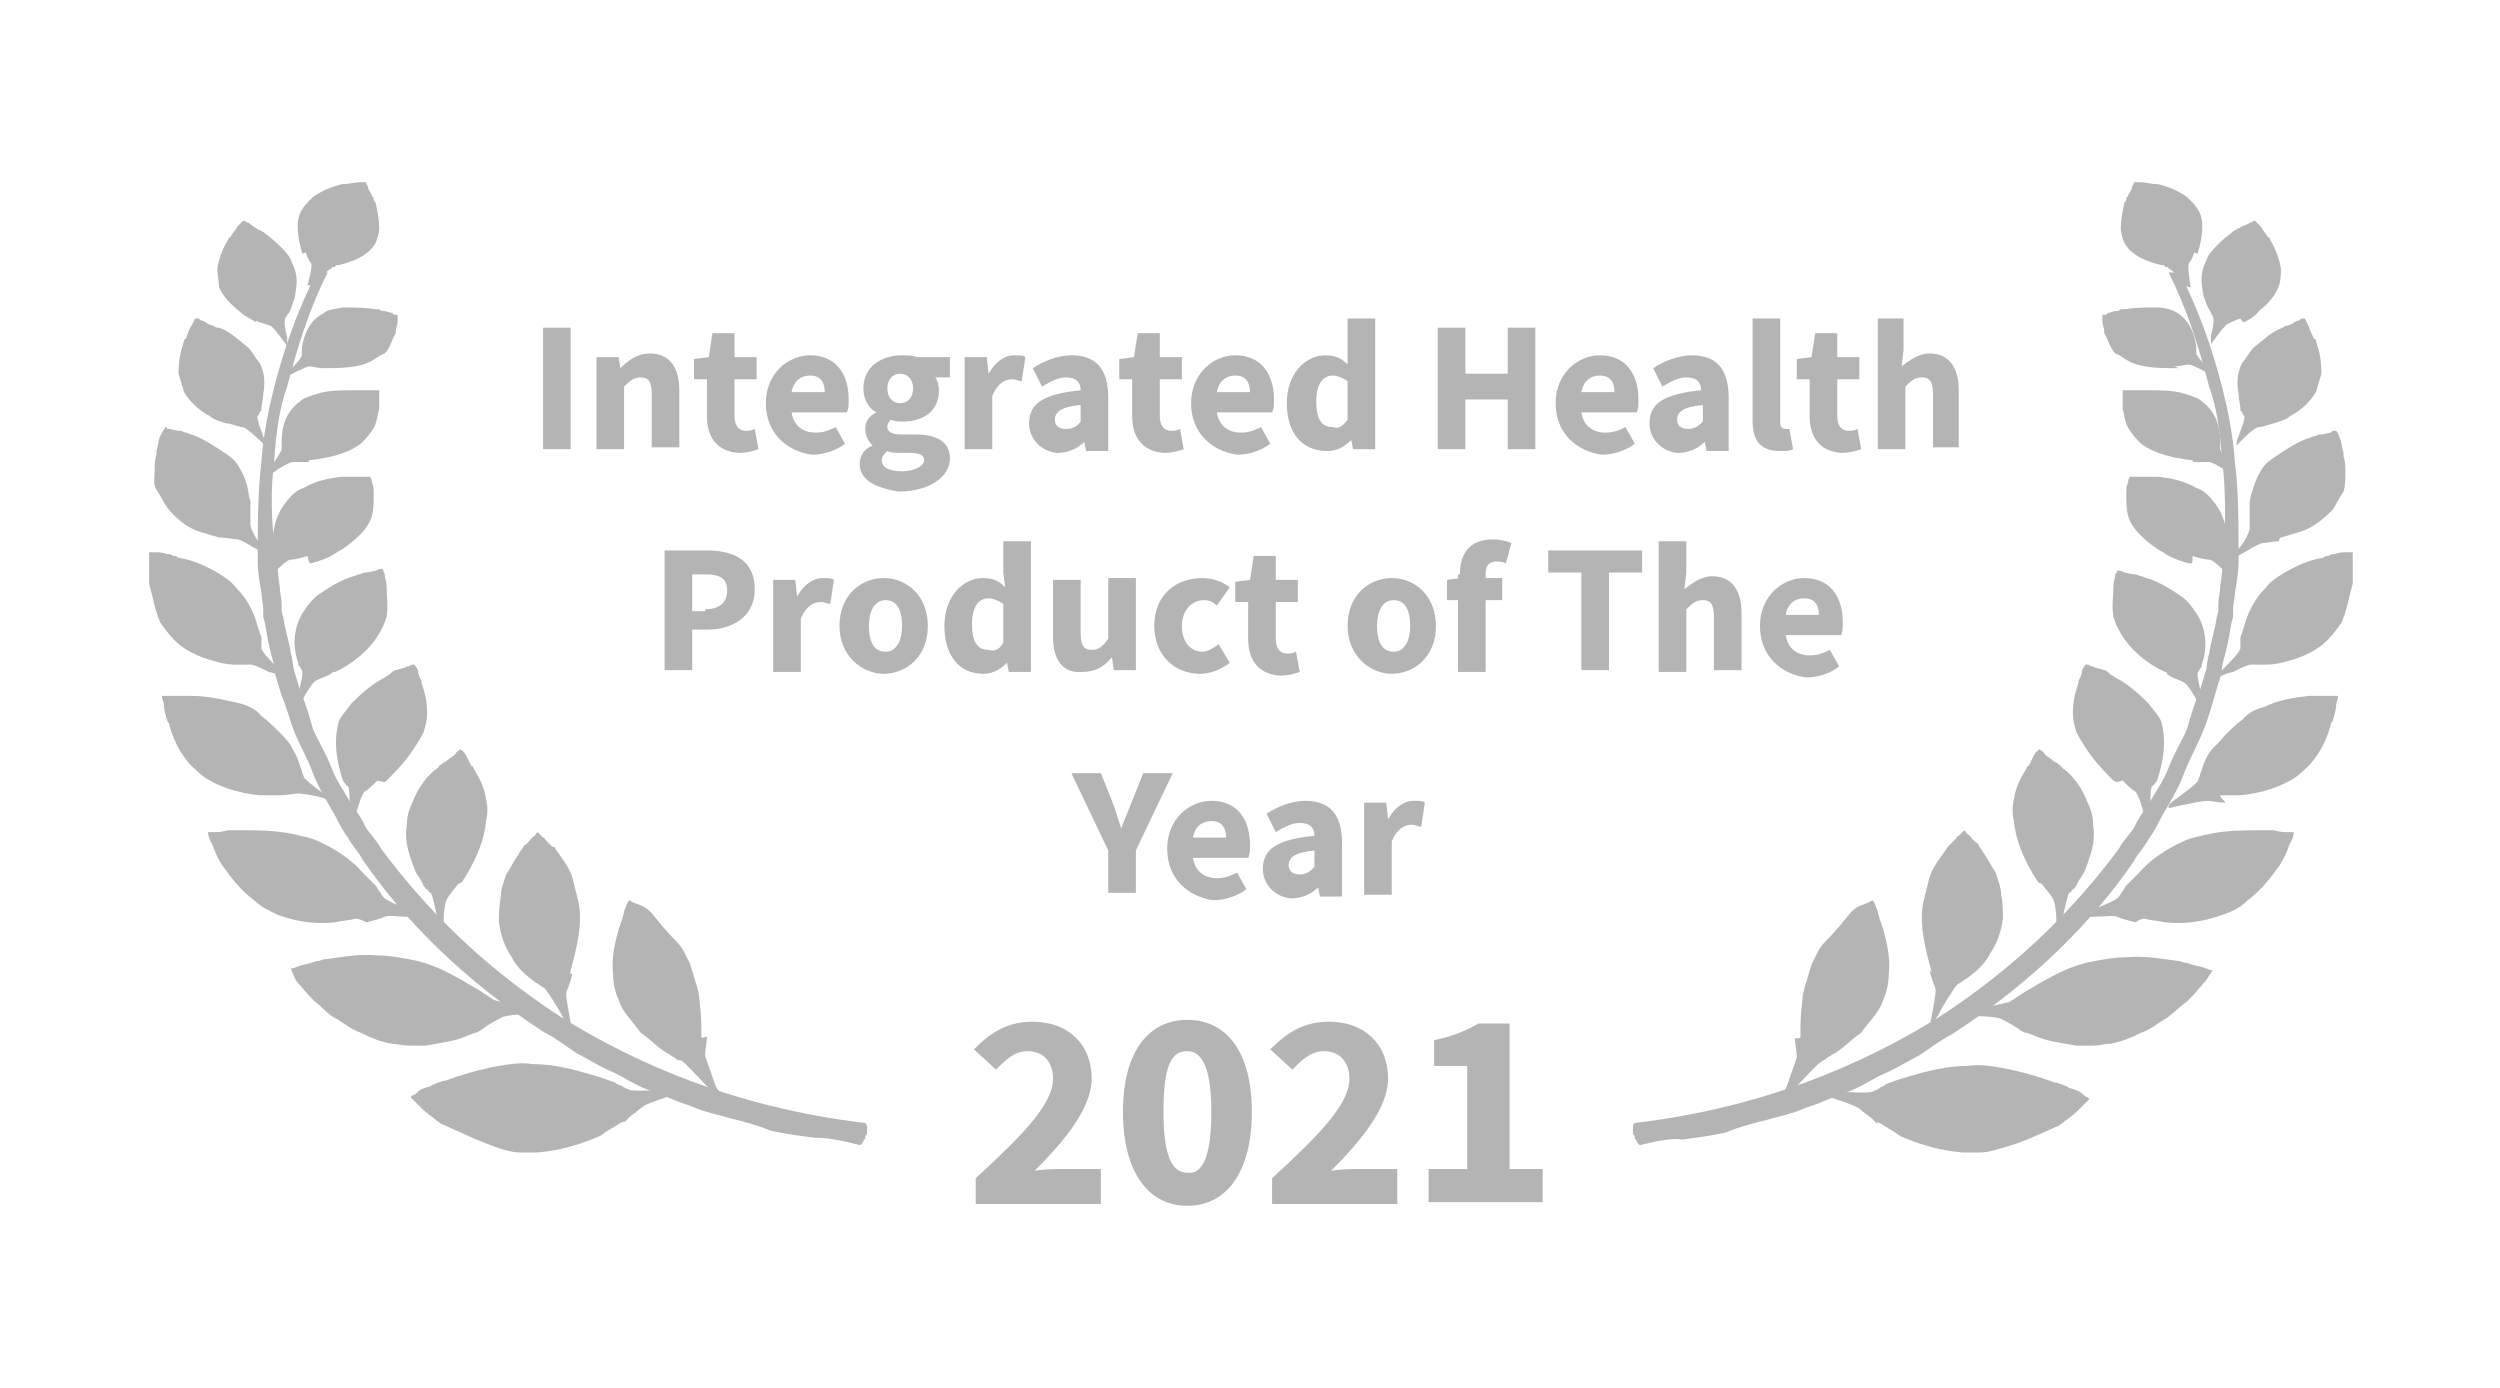 <?xml version="1.0" encoding="utf-8"?>
<!-- Generator: Adobe Illustrator 26.0.3, SVG Export Plug-In . SVG Version: 6.00 Build 0)  -->
<svg version="1.1" id="Layer_1" xmlns="http://www.w3.org/2000/svg" xmlns:xlink="http://www.w3.org/1999/xlink" x="0px" y="0px"
	 width="135.8px" height="75.4px" viewBox="0 0 135.8 75.4" style="enable-background:new 0 0 135.8 75.4;" xml:space="preserve">
<style type="text/css">
	.st0{fill:#B4B4B4;}
</style>
<g>
	<g>
		<g>
			<g id="_x38__00000053542064630727504510000000221179566122433950_">
				<g>
					<path class="st0" d="M46.7,62.2c0.1,0,0.2-0.2,0.2-0.2c0-0.1,0.1-0.1,0.1-0.2s0-0.1,0.1-0.2c0-0.1,0-0.1,0-0.2
						c0-0.1,0-0.1,0-0.2c0,0,0-0.1-0.1-0.2c-6.8-0.8-12.3-3.1-16.6-5.8c-4.3-2.8-7.4-6-9.7-9.1c-0.2-0.4-0.6-0.8-0.8-1.1
						c-0.2-0.4-0.4-0.8-0.7-1.1c-0.4-0.8-0.9-1.4-1.2-2.2s-0.7-1.4-1-2.1c-0.2-0.7-0.4-1.4-0.7-2.1c-0.1-0.3-0.2-0.7-0.3-1
						c-0.1-0.3-0.1-0.7-0.2-1c-0.1-0.7-0.3-1.2-0.4-1.9c0-0.1-0.1-0.3-0.1-0.4s0-0.3,0-0.4c0-0.3-0.1-0.6-0.1-0.9
						c-0.1-0.6-0.1-1.1-0.2-1.6c-0.3-2-0.3-3.8-0.1-5.3c0.1-1.6,0.3-2.9,0.7-4c0.6-2.3,1.2-4.2,2.2-6.2h-0.1c0,0,0,0-0.1,0
						c0,0,0,0-0.1,0c0,0,0,0-0.1,0h-0.1c0,0,0,0-0.1,0c-1,2-1.7,3.9-2.3,6.2c-0.3,1.2-0.6,2.6-0.7,4.1c-0.2,1.6-0.2,3.3-0.2,5.4
						c0,0.6,0.1,1.1,0.2,1.7c0,0.3,0.1,0.6,0.1,0.9c0,0.1,0,0.3,0,0.4s0.1,0.3,0.1,0.4c0.1,0.6,0.2,1.2,0.4,1.9
						c0.1,0.3,0.1,0.7,0.2,1c0.1,0.3,0.2,0.7,0.3,1c0.2,0.4,0.4,1.2,0.7,2c0.3,0.7,0.7,1.4,1,2.2c0.3,0.8,0.8,1.6,1.2,2.3
						c0.2,0.4,0.4,0.8,0.7,1.2c0.2,0.4,0.6,0.8,0.8,1.2c2.2,3.2,5.4,6.5,9.9,9.4c0.6,0.3,1.1,0.7,1.7,1.1c0.6,0.3,1.2,0.7,1.9,1
						c0.7,0.3,1.2,0.7,2,1c0.7,0.2,1.4,0.6,2.1,0.8c0.3,0.1,0.7,0.3,1.1,0.4c0.3,0.1,0.8,0.2,1.1,0.3c0.8,0.2,1.6,0.4,2.3,0.7
						c0.8,0.2,1.7,0.3,2.4,0.4C45.1,61.8,45.9,62,46.7,62.2z"/>
					<path class="st0" d="M16.4,13.7c-0.2-0.7-0.4-1.7,0-2.3c0.1-0.2,0.3-0.4,0.6-0.7c0.4-0.3,1.1-0.6,1.6-0.7h0.1
						c0.2,0,0.6-0.1,0.8-0.1c0.3,0,0.4,0,0.4,0s0,0,0,0.1c0,0,0.1,0.1,0.1,0.2s0.1,0.2,0.2,0.4c0,0.1,0.1,0.1,0.1,0.2s0,0.1,0.1,0.2
						c0.1,0.4,0.2,1,0.2,1.4c0,0.2-0.1,0.6-0.2,0.8c-0.4,0.7-1.2,1-2,1.2c-0.1,0-0.2,0-0.2,0.1c-0.1,0-0.2,0-0.2,0.1
						c-0.2,0-0.6,0.6-0.8,0.8c-0.2,0-0.3,0.1-0.4,0.1s-0.1,0-0.1,0s0.3-1,0.2-1.2c-0.1-0.1-0.2-0.3-0.3-0.6
						C16.5,13.8,16.4,13.8,16.4,13.7z"/>
					<path class="st0" d="M13.9,17.5c-0.3-0.2-0.6-0.3-0.9-0.6c-0.4-0.3-0.9-0.8-1.1-1.3c0-0.3-0.1-0.7-0.1-1
						c0.1-0.6,0.3-1.1,0.6-1.6c0,0,0-0.1,0.1-0.1c0.1-0.2,0.3-0.4,0.4-0.6c0.2-0.2,0.3-0.3,0.3-0.3s0,0,0.1,0c0,0,0.1,0.1,0.2,0.1
						c0.1,0.1,0.3,0.2,0.4,0.3c0.1,0,0.1,0.1,0.2,0.1c0.1,0,0.1,0.1,0.2,0.1c0.4,0.3,1,0.8,1.3,1.2c0.2,0.2,0.3,0.6,0.4,0.8
						c0.2,0.6,0.1,1,0,1.6c-0.1,0.3-0.2,0.6-0.3,0.8l-0.1,0.1c0,0.1-0.1,0.1-0.1,0.2c-0.1,0.1,0,0.7,0.1,1c0,0.2,0,0.3,0,0.4v0.1
						c0,0-0.7-1-0.9-1.1c-0.3-0.1-0.6-0.2-0.9-0.3H13.9z"/>
					<path class="st0" d="M12.3,23c-0.3-0.1-0.7-0.2-0.9-0.4c-0.6-0.3-1.1-0.8-1.4-1.3c-0.1-0.3-0.2-0.7-0.3-1
						c0-0.7,0.1-1.2,0.3-1.8c0,0,0-0.1,0.1-0.1c0.1-0.3,0.2-0.6,0.3-0.7c0.1-0.2,0.2-0.4,0.2-0.4s0,0,0.1,0c0.1,0,0.1,0,0.2,0.1
						c0.1,0,0.3,0.1,0.4,0.2c0.1,0,0.2,0.1,0.3,0.1c0.1,0.1,0.2,0.1,0.3,0.1c0.6,0.2,1.1,0.7,1.6,1.1c0.2,0.2,0.4,0.6,0.6,0.8
						c0.3,0.6,0.3,1.1,0.2,1.7c0,0.3-0.1,0.6-0.1,0.8c0,0.1,0,0.1-0.1,0.2c0,0.1-0.1,0.2-0.1,0.2c-0.1,0.1,0.2,0.8,0.3,1.1
						c0.1,0.2,0.1,0.3,0.1,0.4v0.1c0,0-0.9-0.9-1.2-1c-0.2,0-0.4-0.1-0.8-0.2C12.4,23,12.4,23,12.3,23z"/>
					<path class="st0" d="M11.9,29.2c-0.3-0.1-0.7-0.2-1-0.3c-0.7-0.2-1.3-0.7-1.8-1.3c-0.2-0.3-0.4-0.7-0.6-1s-0.1-0.7-0.1-1
						c0-0.3,0-0.7,0.1-0.9c0-0.1,0-0.1,0-0.2c0.1-0.3,0.1-0.6,0.2-0.8C8.9,23.3,9,23.2,9,23.2s0,0,0.1,0c-0.1,0.1,0,0.1,0.1,0.1
						c0.1,0,0.3,0.1,0.6,0.1c0.1,0,0.2,0.1,0.3,0.1c0.1,0,0.2,0.1,0.3,0.1c0.6,0.2,1.2,0.6,1.8,1c0.3,0.2,0.6,0.4,0.8,0.8
						c0.2,0.3,0.3,0.6,0.4,0.9s0.1,0.7,0.2,0.9c0,0.3,0,0.6,0,0.9c0,0.1,0,0.2,0,0.2c0,0.1,0,0.2,0,0.2c0,0.2,0.3,0.8,0.6,1.1
						c0.2,0.2,0.2,0.4,0.2,0.4c0,0.1,0,0.1,0,0.1s-0.3-0.2-0.7-0.4c-0.3-0.2-0.7-0.4-0.8-0.4c-0.2,0-0.6-0.1-0.9-0.1
						C12,29.2,11.9,29.2,11.9,29.2z"/>
					<path class="st0" d="M12.7,36.1c-0.3,0-0.8-0.1-1.1-0.2c-0.8-0.2-1.6-0.6-2.1-1.1c-0.3-0.3-0.6-0.7-0.8-1
						c-0.3-0.7-0.4-1.4-0.6-2.1c0-0.1,0-0.1,0-0.2c0-0.3,0-0.7,0-0.9c0-0.3,0-0.6,0-0.6s0,0,0.1,0c0.1,0,0.2,0,0.3,0
						c0.1,0,0.3,0,0.6,0.1c0.1,0,0.2,0,0.3,0.1c0.1,0,0.2,0,0.3,0.1c0.7,0.1,1.4,0.4,2.1,0.8c0.3,0.2,0.7,0.4,1,0.8
						c0.6,0.6,0.9,1.2,1.1,1.8c0.1,0.3,0.2,0.7,0.3,0.9c0,0.1,0,0.2,0,0.3c0,0.1,0,0.2,0,0.3c0,0.2,0.6,0.8,0.9,1.1
						c0.2,0.2,0.3,0.3,0.3,0.4s0,0.1,0,0.1s-0.3-0.2-0.8-0.3c-0.4-0.2-0.8-0.4-1-0.4c-0.2,0-0.6,0-0.9,0
						C12.8,36.1,12.8,36.1,12.7,36.1z"/>
					<path class="st0" d="M15.2,43.2c-0.3,0-0.8,0-1.1,0c-0.9-0.1-1.8-0.3-2.7-0.8c-0.4-0.2-0.8-0.6-1.1-0.9
						c-0.6-0.7-0.9-1.4-1.1-2.1c0-0.1,0-0.1-0.1-0.2c-0.1-0.3-0.2-0.7-0.2-0.9S8.8,38,8.8,37.9s0-0.1,0-0.1s0,0,0.1,0
						c0.1,0,0.2,0,0.3,0c0.1,0,0.3,0,0.6,0c0.1,0,0.2,0,0.3,0c0.1,0,0.2,0,0.3,0c0.9,0,1.7,0.2,2.6,0.4c0.4,0.1,0.9,0.3,1.2,0.7
						c0.3,0.2,0.7,0.6,1,0.9c0.2,0.2,0.6,0.6,0.7,0.9c0.2,0.3,0.3,0.6,0.4,0.9c0,0.1,0.1,0.2,0.1,0.3c0,0.1,0.1,0.2,0.1,0.3
						c0.1,0.2,0.8,0.7,1.2,1c0.3,0.2,0.4,0.3,0.4,0.4c0,0.1,0,0.1,0,0.1s-0.2-0.3-0.7-0.4c-0.4-0.1-1-0.2-1.2-0.2s-0.6,0.1-1,0.1
						L15.2,43.2z"/>
					<path class="st0" d="M19.3,49.9C19,50,18.6,50,18.2,50.1c-1,0.1-2,0-3.1-0.4c-0.4-0.2-0.9-0.4-1.3-0.8c-0.8-0.6-1.3-1.3-1.8-2
						c0-0.1-0.1-0.1-0.1-0.2c-0.2-0.3-0.3-0.7-0.4-0.9c-0.2-0.3-0.2-0.6-0.2-0.6s0,0,0.1,0s0.2,0,0.3,0c0.2,0,0.3,0,0.7-0.1
						c0.1,0,0.2,0,0.4,0c0.1,0,0.2,0,0.4,0c0.8,0,1.7,0,2.7,0.2c0.4,0.1,1,0.2,1.4,0.4c0.9,0.4,1.8,1,2.4,1.7
						c0.2,0.2,0.4,0.4,0.7,0.7c0.1,0.1,0.1,0.2,0.2,0.3c0.1,0.1,0.1,0.2,0.2,0.3c0.1,0.2,1.1,0.6,1.7,0.8c0.4,0.2,0.6,0.2,0.6,0.3
						c0,0.1,0.1,0.1,0.1,0.1s-0.4-0.1-1-0.1c-0.6,0-1.1-0.1-1.3,0c-0.2,0.1-0.6,0.2-1,0.3C19.5,49.9,19.4,49.9,19.3,49.9z"/>
					<path class="st0" d="M25.8,56.1c-0.3,0.1-0.7,0.3-1.1,0.4c-0.4,0.1-1,0.2-1.6,0.3c-0.3,0-0.6,0-0.9,0s-0.6-0.1-0.9-0.1
						c-0.6-0.1-1.1-0.3-1.7-0.6c-0.6-0.2-1-0.6-1.4-0.8s-0.8-0.7-1.1-0.9c-0.1-0.1-0.1-0.1-0.2-0.2c-0.3-0.3-0.6-0.7-0.8-0.9
						c-0.2-0.4-0.3-0.7-0.3-0.7s0,0,0.1,0c0.1,0,0.2-0.1,0.3-0.1c0.2-0.1,0.4-0.1,0.7-0.2c0.1,0,0.2-0.1,0.4-0.1
						c0.1,0,0.2-0.1,0.4-0.1c0.8-0.1,1.8-0.3,2.8-0.2c0.6,0,1.1,0.1,1.7,0.2c1.2,0.2,2.1,0.7,3,1.2c0.3,0.2,0.7,0.4,1,0.6
						c0.1,0.1,0.2,0.1,0.3,0.2c0.1,0.1,0.2,0.1,0.3,0.2c0.2,0.1,1.3,0.3,1.9,0.4c0.4,0.1,0.7,0.1,0.8,0.2c0.1,0,0.1,0.1,0.1,0.1
						s-0.1,0-0.3,0c-0.2,0-0.4,0-0.8,0.1c-0.6,0-1.2,0.1-1.3,0.2c-0.2,0.1-0.6,0.3-1,0.6C25.9,56.1,25.9,56.1,25.8,56.1z"/>
					<path class="st0" d="M33.7,61c-0.3,0.2-0.7,0.4-1.1,0.7c-0.9,0.4-2.1,0.8-3.4,0.9c-0.3,0-0.7,0-1,0s-0.7-0.1-1-0.2
						C26,62,25,61.5,24.1,61.1c-0.1,0-0.2-0.1-0.2-0.1c-0.4-0.3-0.8-0.6-1-0.8c-0.3-0.3-0.6-0.6-0.6-0.6s0,0,0.1-0.1
						c0.1,0,0.2-0.1,0.3-0.2s0.3-0.2,0.7-0.3c0.1-0.1,0.2-0.1,0.4-0.2c0.1,0,0.2-0.1,0.4-0.1c0.8-0.3,1.8-0.6,2.9-0.8
						c0.6-0.1,1.2-0.2,1.8-0.1c1.2,0,2.3,0.3,3.3,0.6c0.4,0.1,0.9,0.3,1.2,0.4c0.1,0.1,0.2,0.1,0.4,0.2c0.1,0.1,0.2,0.1,0.4,0.2
						s1.6,0,2.2,0c0.6,0,0.8,0,0.8,0c0.1,0,0.1,0.1,0.1,0.1s-0.6,0.1-1.1,0.3c-0.6,0.2-1.2,0.4-1.4,0.6c-0.2,0.2-0.6,0.4-0.9,0.8
						C34,60.8,33.8,61,33.7,61z"/>
					<path class="st0" d="M17.5,20c0.9,0,2,0,2.7-0.4c0.2-0.1,0.4-0.3,0.7-0.4c0.3-0.3,0.4-0.8,0.6-1.1v-0.1c0-0.2,0.1-0.3,0.1-0.6
						c0-0.2,0-0.3,0-0.3s0,0-0.1,0s-0.1,0-0.2-0.1c-0.1,0-0.3-0.1-0.4-0.1s-0.2,0-0.3-0.1c-0.1,0-0.2,0-0.2,0
						c-0.6-0.1-1.2-0.1-1.8-0.1c-0.4,0.1-0.8,0.1-1,0.3c-0.8,0.4-1.1,1.2-1.2,1.9c0,0.1,0,0.1,0,0.2c0,0.1,0,0.1,0,0.2
						s-0.4,0.6-0.7,0.8c-0.2,0.2-0.2,0.3-0.2,0.3v0.1c0,0,1.1-0.6,1.3-0.6c0.2,0,0.4,0.1,0.8,0.1H17.5z"/>
					<path class="st0" d="M16.8,25c0.9-0.1,2-0.3,2.8-0.9c0.2-0.2,0.4-0.4,0.6-0.7c0.3-0.4,0.3-0.9,0.4-1.2v-0.1c0-0.2,0-0.4,0-0.6
						c0-0.2,0-0.3,0-0.3s0,0-0.1,0s-0.1,0-0.2,0c-0.1,0-0.3,0-0.6,0c-0.1,0-0.2,0-0.3,0c-0.1,0-0.2,0-0.3,0c-0.6,0-1.3,0-1.9,0.2
						c-0.3,0.1-0.7,0.2-0.9,0.4c-0.8,0.6-1,1.4-1,2.2c0,0.1,0,0.1,0,0.2c0,0.1,0,0.2,0,0.2c0,0.1-0.4,0.7-0.6,1
						c-0.1,0.2-0.2,0.3-0.2,0.4v0.1c0,0,1.1-0.8,1.4-0.8c0.2,0,0.6,0,0.8,0C16.7,25.1,16.8,25.1,16.8,25z"/>
					<path class="st0" d="M16.9,30.6c0.4-0.1,1-0.3,1.4-0.6c0.4-0.2,0.9-0.6,1.2-0.9c0.2-0.2,0.4-0.4,0.6-0.8c0.2-0.4,0.2-1,0.2-1.4
						v-0.1c0-0.2,0-0.4-0.1-0.6c0-0.2-0.1-0.3-0.1-0.3s0,0-0.1,0s-0.1,0-0.3,0c-0.1,0-0.3,0-0.6,0c-0.1,0-0.2,0-0.3,0s-0.2,0-0.3,0
						c-0.7,0.1-1.3,0.2-2,0.6c-0.3,0.1-0.6,0.3-0.9,0.7c-0.7,0.8-0.8,1.8-0.8,2.4c0,0.1,0,0.2,0,0.2c0,0.1,0,0.2,0.1,0.2
						c0,0.1-0.2,0.8-0.4,1.1c-0.1,0.3-0.1,0.4-0.1,0.4c0,0.1,0,0.1,0,0.1s0.2-0.2,0.6-0.6c0.2-0.2,0.6-0.6,0.8-0.6s0.6-0.1,0.9-0.2
						C16.8,30.6,16.8,30.6,16.9,30.6z"/>
					<path class="st0" d="M18.2,36.5c0.9-0.4,1.9-1.2,2.4-2.1c0.2-0.3,0.3-0.6,0.4-0.9c0.1-0.6,0-1.1,0-1.6v-0.1
						c0-0.2-0.1-0.4-0.1-0.6c-0.1-0.2-0.1-0.3-0.1-0.3s0,0-0.1,0c-0.1,0-0.1,0-0.3,0.1c-0.1,0-0.3,0.1-0.6,0.1
						c-0.1,0-0.2,0.1-0.3,0.1s-0.2,0.1-0.3,0.1c-0.7,0.2-1.3,0.6-1.9,1c-0.3,0.2-0.6,0.6-0.8,0.9c-0.6,0.9-0.6,2-0.3,2.8
						c0,0.1,0,0.2,0.1,0.2c0,0.1,0.1,0.2,0.1,0.2c0.1,0.1-0.1,0.9-0.2,1.3c0,0.3,0,0.4,0,0.6s0,0.1,0,0.1s0.2-0.3,0.4-0.7
						c0.2-0.3,0.4-0.7,0.7-0.8c0.2-0.1,0.6-0.2,0.8-0.4C18.1,36.5,18.1,36.5,18.2,36.5z"/>
					<path class="st0" d="M21,42.4c0.3-0.3,0.8-0.8,1.1-1.2c0.3-0.4,0.7-1,0.9-1.4c0.1-0.3,0.2-0.7,0.2-1c0-0.7-0.1-1.1-0.3-1.7V37
						c-0.1-0.2-0.2-0.4-0.2-0.6c-0.1-0.2-0.2-0.3-0.2-0.3s0,0-0.1,0s-0.1,0.1-0.3,0.1c-0.1,0.1-0.3,0.1-0.6,0.2
						c-0.1,0-0.2,0.1-0.3,0.2s-0.2,0.1-0.3,0.2c-0.6,0.3-1.2,0.8-1.8,1.4c-0.2,0.3-0.6,0.7-0.7,1c-0.3,1.1-0.1,2.2,0.2,3.1
						c0,0.1,0.1,0.2,0.1,0.2c0.1,0.1,0.1,0.2,0.2,0.2c0.1,0.1,0.1,1,0.1,1.4c0,0.3,0.1,0.6,0.1,0.6l0.1,0.1c0,0,0.1-0.4,0.2-0.8
						c0.1-0.4,0.3-0.9,0.4-1c0.2-0.1,0.4-0.3,0.7-0.6C20.9,42.5,20.9,42.5,21,42.4z"/>
					<path class="st0" d="M25.1,47.9c0.6-0.9,1.2-2.1,1.3-3.3c0.1-0.4,0.1-0.8,0-1.2c-0.1-0.7-0.4-1.2-0.7-1.7c0,0,0-0.1-0.1-0.1
						c-0.1-0.2-0.2-0.4-0.3-0.6c-0.1-0.2-0.3-0.3-0.3-0.3s0,0-0.1,0.1c-0.1,0-0.1,0.1-0.2,0.2c-0.1,0.1-0.3,0.2-0.4,0.3
						c-0.1,0.1-0.2,0.1-0.3,0.2c-0.1,0.1-0.2,0.1-0.2,0.2c-0.6,0.4-1.1,1.1-1.4,1.9c-0.2,0.4-0.3,0.8-0.3,1.2
						c-0.1,0.7,0,1.2,0.2,1.8c0.1,0.3,0.2,0.6,0.3,0.8s0.3,0.4,0.4,0.7c0.1,0.1,0.1,0.2,0.2,0.2c0.1,0.1,0.1,0.2,0.2,0.2
						c0.1,0.1,0.3,1.1,0.4,1.6s0.2,0.6,0.2,0.6c0.1,0,0.1,0.1,0.1,0.1s0-0.1,0-0.2c0-0.1,0-0.3,0-0.7c0-0.4,0.1-1,0.2-1.1
						c0.1-0.2,0.3-0.4,0.6-0.8C25,48,25.1,47.9,25.1,47.9z"/>
					<path class="st0" d="M31,52.7c0.3-1.1,0.7-2.6,0.4-3.8c-0.1-0.4-0.2-0.8-0.3-1.2c-0.2-0.7-0.7-1.2-1-1.7L30,46
						c-0.1-0.1-0.2-0.2-0.3-0.3c-0.1-0.1-0.1-0.2-0.2-0.2c-0.2-0.2-0.3-0.3-0.3-0.3s0,0-0.1,0.1c0,0.1-0.1,0.1-0.2,0.2
						s-0.2,0.3-0.4,0.4c-0.1,0.1-0.1,0.2-0.2,0.3c-0.1,0.1-0.1,0.2-0.2,0.3c-0.2,0.3-0.4,0.7-0.6,1c-0.1,0.3-0.3,0.8-0.3,1.2
						c-0.1,0.6-0.1,1-0.1,1.4c0.1,0.7,0.3,1.3,0.7,1.9c0.3,0.6,0.8,1,1.2,1.3c0.1,0.1,0.2,0.1,0.3,0.2c0.1,0.1,0.2,0.1,0.3,0.2
						c0.1,0.1,0.7,1,1,1.6c0.2,0.3,0.3,0.6,0.4,0.6s0.1,0.1,0.1,0.1s-0.1-0.4-0.2-1c-0.1-0.6-0.2-1-0.1-1.2c0.1-0.2,0.2-0.6,0.3-0.9
						C30.9,52.9,31,52.9,31,52.7z"/>
					<path class="st0" d="M38.1,56.3c0-0.6,0-1.2-0.1-1.9c0-0.3-0.1-0.7-0.2-1c-0.1-0.3-0.2-0.7-0.3-1c-0.2-0.4-0.4-0.9-0.7-1.2
						c-0.6-0.6-1-1.1-1.4-1.6l-0.1-0.1c-0.2-0.2-0.4-0.3-0.7-0.4c-0.3-0.1-0.4-0.2-0.4-0.2s0,0-0.1,0.1c0,0.1-0.1,0.1-0.1,0.3
						c-0.1,0.1-0.1,0.3-0.2,0.6c0,0.1-0.1,0.2-0.1,0.3c0,0.1-0.1,0.2-0.1,0.3c-0.2,0.7-0.4,1.6-0.3,2.4c0,0.4,0.1,1,0.3,1.4
						c0.2,0.7,0.8,1.2,1.2,1.8c0.6,0.4,1,0.9,1.6,1.2c0.1,0.1,0.2,0.1,0.3,0.2s0.2,0.1,0.3,0.1c0.2,0.1,1,1,1.4,1.4
						c0.3,0.3,0.6,0.4,0.7,0.4s0.1,0,0.1,0s-0.1-0.1-0.2-0.2c-0.1-0.1-0.2-0.4-0.3-0.7c-0.2-0.6-0.4-1.1-0.4-1.2
						c0-0.3,0.1-0.7,0.1-1C38.1,56.4,38.1,56.4,38.1,56.3z"/>
					<path class="st0" d="M89.1,62.2c-0.1,0-0.2-0.2-0.2-0.2c0-0.1-0.1-0.1-0.1-0.2s0-0.1-0.1-0.2c0-0.1,0-0.1,0-0.2
						c0-0.1,0-0.1,0-0.2c0,0,0-0.1,0.1-0.2c6.8-0.8,12.3-3.1,16.6-5.8c4.3-2.8,7.4-6,9.7-9.1c0.2-0.4,0.6-0.8,0.8-1.1
						c0.2-0.4,0.4-0.8,0.7-1.1c0.4-0.8,0.9-1.4,1.2-2.2c0.3-0.8,0.7-1.4,1-2.1c0.2-0.7,0.4-1.4,0.7-2.1c0.1-0.3,0.2-0.7,0.3-1
						c0.1-0.3,0.1-0.7,0.2-1c0.1-0.7,0.3-1.2,0.4-1.9c0-0.1,0.1-0.3,0.1-0.4s0-0.3,0-0.4c0-0.3,0.1-0.6,0.1-0.9
						c0.1-0.6,0.1-1.1,0.2-1.6c0.1-2.1,0.1-3.9-0.1-5.3c-0.1-1.6-0.3-2.9-0.7-4c-0.6-2.3-1.2-4.2-2.2-6.2h0.1c0,0,0,0,0.1,0
						c0,0,0,0,0.1,0c0,0,0,0,0.1,0h0.1c0,0,0,0,0.1,0c1,2,1.7,3.9,2.3,6.2c0.3,1.2,0.6,2.6,0.7,4.1c0.2,1.6,0.2,3.3,0.2,5.4
						c0,0.6-0.1,1.1-0.2,1.7c0,0.3-0.1,0.6-0.1,0.9c0,0.1,0,0.3,0,0.4s-0.1,0.3-0.1,0.4c-0.1,0.6-0.2,1.2-0.4,1.9
						c-0.1,0.3-0.1,0.7-0.2,1s-0.2,0.7-0.3,1c-0.2,0.7-0.4,1.4-0.7,2.1c-0.3,0.7-0.7,1.4-1,2.2c-0.3,0.8-0.8,1.6-1.2,2.3
						c-0.2,0.4-0.4,0.8-0.7,1.2c-0.2,0.4-0.6,0.8-0.8,1.2c-2.2,3.2-5.4,6.5-9.9,9.4c-0.6,0.3-1.1,0.7-1.7,1.1
						c-0.6,0.3-1.2,0.7-1.9,1c-0.7,0.3-1.2,0.7-2,1c-0.7,0.2-1.4,0.6-2.1,0.8c-0.3,0.1-0.7,0.3-1.1,0.4c-0.3,0.1-0.8,0.2-1.1,0.3
						c-0.8,0.2-1.6,0.4-2.3,0.7c-0.8,0.2-1.7,0.3-2.4,0.4C90.8,61.8,89.9,62,89.1,62.2z"/>
					<path class="st0" d="M119.4,13.7c0.2-0.7,0.4-1.7,0-2.3c-0.1-0.2-0.3-0.4-0.6-0.7c-0.4-0.3-1.1-0.6-1.6-0.7h-0.1
						c-0.2,0-0.6-0.1-0.8-0.1c-0.3,0-0.4,0-0.4,0s0,0,0,0.1c0,0-0.1,0.1-0.1,0.2s-0.1,0.2-0.2,0.4c0,0.1-0.1,0.1-0.1,0.2
						c0,0.1,0,0.1-0.1,0.2c-0.1,0.4-0.2,1-0.2,1.4c0,0.2,0.1,0.6,0.2,0.8c0.4,0.7,1.2,1,2,1.2c0.1,0,0.2,0,0.2,0.1
						c0.1,0,0.2,0,0.2,0.1c0.2,0,0.6,0.6,0.8,0.8c0.2,0.2,0.3,0.2,0.3,0.2c0.1,0,0.1,0,0.1,0s-0.2-1.1-0.1-1.3
						c0.1-0.1,0.2-0.3,0.3-0.6C119.3,13.8,119.4,13.8,119.4,13.7z"/>
					<path class="st0" d="M121.9,17.5c0.2-0.1,0.6-0.3,0.8-0.6c0.4-0.3,0.9-0.8,1.1-1.4c0.1-0.3,0.1-0.7,0.1-0.9
						c-0.1-0.6-0.3-1.1-0.6-1.6c0,0,0-0.1-0.1-0.1c-0.1-0.2-0.3-0.4-0.4-0.6c-0.2-0.2-0.3-0.3-0.3-0.3s0,0-0.1,0
						c0,0-0.1,0.1-0.2,0.1c-0.1,0.1-0.2,0.1-0.4,0.2c-0.1,0-0.1,0.1-0.2,0.1c-0.1,0-0.1,0.1-0.2,0.1c-0.4,0.3-0.9,0.7-1.3,1.2
						c-0.2,0.2-0.3,0.6-0.4,0.8c-0.2,0.6-0.1,1,0,1.6c0.1,0.2,0.2,0.6,0.3,0.7c0,0.1,0.1,0.1,0.1,0.2s0.1,0.1,0.1,0.2
						c0.1,0.1,0,0.7-0.1,1c0,0.2,0,0.3,0,0.4v0.1c0,0,0.7-1,0.9-1.1c0.2-0.1,0.4-0.2,0.7-0.3C121.8,17.5,121.9,17.5,121.9,17.5z"/>
					<path class="st0" d="M123.5,23c0.3-0.1,0.7-0.2,0.9-0.4c0.6-0.3,1.1-0.8,1.4-1.3c0.1-0.3,0.2-0.7,0.3-1c0-0.7-0.1-1.2-0.3-1.8
						c0,0,0-0.1-0.1-0.1c-0.1-0.2-0.2-0.4-0.3-0.7c-0.1-0.2-0.2-0.4-0.2-0.4s0,0-0.1,0c-0.1,0-0.1,0-0.2,0.1c-0.1,0-0.3,0.1-0.4,0.2
						c-0.1,0-0.2,0.1-0.3,0.1c-0.1,0-0.2,0.1-0.2,0.1c-0.6,0.2-1.1,0.7-1.6,1.1c-0.2,0.2-0.4,0.6-0.6,0.8c-0.3,0.6-0.3,1.1-0.2,1.7
						c0,0.3,0.1,0.6,0.1,0.8c0,0.1,0,0.1,0.1,0.2c0,0.1,0.1,0.2,0.1,0.2c0.1,0.1-0.2,0.8-0.3,1.1c-0.1,0.2-0.1,0.3-0.1,0.4v0.1
						c0,0,0.9-1,1.2-1c0.2,0,0.4-0.1,0.8-0.2C123.4,23,123.4,23,123.5,23z"/>
					<path class="st0" d="M123.9,29.2c0.3-0.1,0.7-0.2,1-0.3c0.7-0.2,1.3-0.7,1.8-1.2c0.2-0.3,0.4-0.7,0.6-1c0.1-0.3,0.1-0.7,0.1-1
						c0-0.3,0-0.7-0.1-0.9c0-0.1,0-0.1,0-0.2c-0.1-0.3-0.1-0.6-0.2-0.8c-0.1-0.3-0.2-0.4-0.2-0.4s0,0-0.1,0c-0.1,0-0.1,0-0.2,0.1
						c-0.1,0-0.3,0.1-0.6,0.1c-0.1,0-0.2,0.1-0.3,0.1s-0.2,0.1-0.3,0.1c-0.6,0.2-1.2,0.6-1.8,1c-0.3,0.2-0.6,0.4-0.8,0.8
						c-0.2,0.3-0.3,0.6-0.4,0.9c-0.1,0.3-0.2,0.6-0.2,0.9s0,0.6,0,0.9c0,0.1,0,0.2,0,0.2c0,0.1,0,0.2,0,0.2c0,0.2-0.3,0.8-0.6,1.1
						c-0.2,0.2-0.2,0.4-0.2,0.4c0,0.1,0,0.1,0,0.1s0.3-0.2,0.7-0.4c0.3-0.2,0.7-0.4,0.8-0.4c0.2,0,0.6-0.1,0.9-0.1
						C123.8,29.2,123.9,29.2,123.9,29.2z"/>
					<path class="st0" d="M123.2,36.1c0.3,0,0.8-0.1,1.1-0.2c0.8-0.2,1.6-0.6,2.1-1.1c0.3-0.3,0.6-0.7,0.8-1
						c0.3-0.7,0.4-1.4,0.6-2.1c0-0.1,0-0.1,0-0.2c0-0.3,0-0.7,0-0.9c0-0.3,0-0.6,0-0.6s0,0-0.1,0c-0.1,0-0.2,0-0.3,0s-0.3,0-0.6,0.1
						c-0.1,0-0.2,0-0.3,0.1c-0.1,0-0.2,0-0.3,0.1c-0.7,0.1-1.4,0.4-2.1,0.8c-0.3,0.2-0.7,0.4-1,0.8c-0.6,0.6-0.9,1.2-1.1,1.8
						c-0.1,0.3-0.2,0.7-0.3,0.9c0,0.1,0,0.2,0,0.3c0,0.1,0,0.2,0,0.3c0,0.2-0.6,0.8-0.9,1.1c-0.2,0.2-0.3,0.3-0.3,0.4s0,0.1,0,0.1
						s0.3-0.2,0.8-0.3c0.4-0.2,0.8-0.4,1-0.4c0.2,0,0.6,0,0.9,0C123.1,36.1,123.1,36.1,123.2,36.1z"/>
					<path class="st0" d="M120.6,43.2c0.3,0,0.8,0,1.1,0c0.9-0.1,1.8-0.3,2.7-0.8c0.4-0.2,0.8-0.6,1.1-0.9c0.6-0.7,0.9-1.4,1.1-2.1
						c0-0.1,0-0.1,0.1-0.2c0.1-0.3,0.2-0.7,0.2-0.9s0.1-0.3,0.1-0.4s0-0.1,0-0.1s0,0-0.1,0c-0.1,0-0.2,0-0.3,0c-0.1,0-0.3,0-0.6,0
						c-0.1,0-0.2,0-0.3,0s-0.2,0-0.3,0c-0.8,0.1-1.6,0.2-2.4,0.6c-0.4,0.1-0.9,0.3-1.2,0.7c-0.3,0.2-0.7,0.6-1,0.9
						c-0.2,0.3-0.6,0.6-0.8,0.9c-0.2,0.3-0.3,0.6-0.4,0.9c0,0.1-0.1,0.2-0.1,0.3s-0.1,0.2-0.1,0.3c-0.1,0.2-0.8,0.7-1.2,1
						c-0.3,0.2-0.4,0.3-0.4,0.4s0,0.1,0,0.1s0.4-0.1,0.9-0.2s1-0.2,1.2-0.2c0.2,0,0.6,0.1,1,0.1C120.5,43.2,120.6,43.2,120.6,43.2z"
						/>
					<path class="st0" d="M116.5,49.9c0.3,0.1,0.7,0.1,1.1,0.2c1,0.1,2,0,3.1-0.4c0.6-0.2,1-0.4,1.4-0.8c0.8-0.6,1.3-1.3,1.8-2
						c0-0.1,0.1-0.1,0.1-0.2c0.2-0.3,0.3-0.7,0.4-0.9c0.2-0.3,0.2-0.6,0.2-0.6s0,0-0.1,0s-0.2,0-0.3,0c-0.2,0-0.3,0-0.7-0.1
						c-0.1,0-0.2,0-0.4,0c-0.1,0-0.2,0-0.4,0c-0.8,0-1.7,0-2.7,0.2c-0.4,0.1-1,0.2-1.4,0.4c-0.9,0.4-1.8,1-2.4,1.7
						c-0.2,0.2-0.4,0.4-0.7,0.7c-0.1,0.1-0.1,0.2-0.2,0.3c-0.1,0.1-0.1,0.2-0.2,0.3c-0.1,0.2-1.1,0.6-1.7,0.8
						c-0.4,0.2-0.6,0.2-0.6,0.3c0,0.1-0.1,0.1-0.1,0.1s0.4-0.1,1-0.1c0.6,0,1.1-0.1,1.3,0c0.2,0.1,0.6,0.2,1,0.3
						C116.3,49.9,116.4,49.9,116.5,49.9z"/>
					<path class="st0" d="M110.1,56.1c0.3,0.1,0.7,0.3,1.1,0.4c0.4,0.1,1,0.2,1.6,0.3c0.3,0,0.6,0,0.9,0c0.3,0,0.6-0.1,0.9-0.1
						c0.6-0.1,1.1-0.3,1.7-0.6c0.6-0.2,1-0.6,1.4-0.8c0.4-0.3,0.8-0.7,1.1-0.9c0.1-0.1,0.1-0.1,0.2-0.2c0.3-0.3,0.6-0.7,0.8-0.9
						c0.2-0.3,0.4-0.6,0.4-0.6s0,0-0.1,0s-0.2-0.1-0.3-0.1c-0.2-0.1-0.4-0.1-0.7-0.2c-0.1,0-0.2-0.1-0.4-0.1c-0.1,0-0.2-0.1-0.4-0.1
						c-0.8-0.1-1.8-0.3-2.8-0.2c-0.6,0-1.1,0.1-1.7,0.2c-1.2,0.2-2.1,0.7-3,1.2c-0.3,0.2-0.7,0.4-1,0.6c-0.1,0.1-0.2,0.1-0.3,0.2
						c-0.1,0.1-0.2,0.1-0.3,0.2c-0.2,0.1-1.3,0.3-1.9,0.4c-0.4,0.1-0.7,0.1-0.8,0.2c-0.1,0-0.1,0.1-0.1,0.1s0.1,0,0.3,0
						c0.2,0,0.4,0,0.8,0.1c0.6,0,1.2,0.1,1.3,0.2c0.2,0.1,0.6,0.3,1,0.6C110,56.1,110,56.1,110.1,56.1z"/>
					<path class="st0" d="M102.1,61c0.3,0.2,0.7,0.4,1.1,0.7c0.9,0.4,2.1,0.8,3.4,0.9c0.3,0,0.7,0,1,0s0.7-0.1,1-0.2
						c1.2-0.3,2.2-0.8,3.1-1.2c0.1,0,0.2-0.1,0.2-0.1c0.4-0.3,0.8-0.6,1-0.8c0.3-0.3,0.6-0.6,0.6-0.6s0,0-0.1-0.1
						c-0.1,0-0.2-0.1-0.3-0.2c-0.1-0.1-0.3-0.2-0.7-0.3c-0.1-0.1-0.2-0.1-0.4-0.2c-0.1,0-0.2-0.1-0.4-0.1c-0.8-0.3-1.8-0.6-2.9-0.8
						c-0.6-0.1-1.2-0.2-1.8-0.1c-1.2,0-2.3,0.3-3.3,0.6c-0.4,0.1-0.9,0.3-1.2,0.4c0,0.1-0.2,0.1-0.3,0.2c-0.1,0.1-0.2,0.1-0.4,0.2
						c-0.2,0.1-1.6,0-2.2,0c-0.6,0-0.8,0-0.8,0c-0.1,0-0.1,0.1-0.1,0.1s0.6,0.1,1.1,0.3c0.6,0.2,1.2,0.4,1.4,0.6
						c0.2,0.2,0.6,0.4,0.9,0.8C101.9,60.8,102,61,102.1,61z"/>
					<path class="st0" d="M118.3,20c-0.9,0-2,0-2.7-0.4c-0.2-0.1-0.4-0.3-0.7-0.4c-0.3-0.3-0.4-0.8-0.6-1.1v-0.1
						c0-0.2-0.1-0.3-0.1-0.6c0-0.2,0-0.3,0-0.3s0,0,0.1,0c0.1,0,0.1,0,0.2-0.1c0.1,0,0.3-0.1,0.4-0.1s0.2,0,0.3-0.1
						c0.1,0,0.2,0,0.2,0c0.6-0.1,1.2-0.1,1.8-0.1c0.3,0,0.7,0.1,0.9,0.2c0.8,0.4,1.1,1.2,1.2,1.9c0,0.1,0,0.1,0,0.2
						c0,0.1,0,0.1,0,0.2s0.4,0.6,0.7,0.8c0.2,0.2,0.2,0.3,0.2,0.3v0.1c0,0-1.1-0.6-1.3-0.6c-0.2,0-0.4,0.1-0.8,0.1
						C118.4,20,118.3,20,118.3,20z"/>
					<path class="st0" d="M119.1,25c-0.9-0.1-2-0.3-2.8-0.9c-0.2-0.2-0.4-0.4-0.6-0.7c-0.3-0.4-0.3-0.9-0.4-1.2v-0.1
						c0-0.2,0-0.4,0-0.6c0-0.2,0-0.3,0-0.3s0,0,0.1,0c0.1,0,0.1,0,0.2,0s0.3,0,0.6,0c0.1,0,0.2,0,0.3,0s0.2,0,0.3,0
						c0.6,0,1.3,0,1.9,0.2c0.3,0.1,0.7,0.2,0.9,0.4c0.8,0.6,1,1.4,1,2.2c0,0.1,0,0.1,0,0.2c0,0.1,0,0.2,0,0.2c0,0.1,0.4,0.7,0.6,1
						c0.1,0.2,0.2,0.3,0.2,0.4v0.1c0,0-1.1-0.8-1.4-0.8c-0.2,0-0.6,0-0.8,0C119.2,25.1,119.1,25.1,119.1,25z"/>
					<path class="st0" d="M118.9,30.6c-0.4-0.1-1-0.3-1.4-0.6c-0.4-0.2-0.9-0.6-1.2-0.9c-0.2-0.2-0.4-0.4-0.6-0.8
						c-0.2-0.4-0.2-1-0.2-1.4v-0.1c0-0.2,0-0.4,0.1-0.6c0-0.2,0.1-0.3,0.1-0.3s0,0,0.1,0s0.1,0,0.3,0c0.1,0,0.3,0,0.6,0
						c0.1,0,0.2,0,0.3,0c0.1,0,0.2,0,0.3,0c0.7,0.1,1.3,0.2,2,0.6c0.3,0.1,0.6,0.3,0.9,0.7c0.7,0.8,0.8,1.8,0.8,2.4
						c0,0.1,0,0.2,0,0.2c0,0.1,0,0.2-0.1,0.2c0,0.1,0.2,0.8,0.4,1.1c0.1,0.3,0.1,0.4,0.1,0.4c0,0.1,0,0.1,0,0.1s-0.2-0.2-0.6-0.6
						c-0.2-0.2-0.6-0.6-0.8-0.6c-0.2,0-0.6-0.1-0.9-0.2C119.1,30.6,119.1,30.6,118.9,30.6z"/>
					<path class="st0" d="M117.6,36.5c-0.9-0.4-1.9-1.2-2.4-2.1c-0.2-0.3-0.3-0.6-0.4-0.9c-0.1-0.6,0-1.1,0-1.6v-0.1
						c0-0.2,0.1-0.4,0.1-0.6C115,31.1,115,31,115,31s0,0,0.1,0s0.1,0,0.3,0.1c0.1,0,0.3,0.1,0.6,0.1c0.1,0,0.2,0.1,0.3,0.1
						c0.1,0,0.2,0.1,0.3,0.1c0.7,0.2,1.3,0.6,1.9,1c0.3,0.2,0.6,0.6,0.8,0.9c0.6,0.9,0.6,2,0.3,2.8c0,0.1,0,0.2-0.1,0.2
						c0,0.1-0.1,0.2-0.1,0.2c-0.1,0.1,0.1,0.9,0.2,1.3c0,0.3,0,0.4,0,0.6s0,0.1,0,0.1s-0.2-0.3-0.4-0.7c-0.2-0.3-0.4-0.7-0.7-0.8
						c-0.2-0.1-0.6-0.2-0.8-0.4C117.7,36.5,117.7,36.5,117.6,36.5z"/>
					<path class="st0" d="M114.8,42.4c-0.3-0.3-0.8-0.8-1.1-1.2c-0.3-0.4-0.7-1-0.9-1.4c-0.1-0.3-0.2-0.7-0.2-1
						c0-0.7,0.1-1.1,0.3-1.7V37c0.1-0.2,0.2-0.4,0.2-0.6c0.1-0.2,0.2-0.3,0.2-0.3s0,0,0.1,0s0.1,0.1,0.3,0.1
						c0.1,0.1,0.3,0.1,0.6,0.2c0.1,0,0.2,0.1,0.3,0.2c0.1,0.1,0.2,0.1,0.3,0.2c0.6,0.3,1.2,0.8,1.8,1.4c0.2,0.3,0.6,0.7,0.7,1
						c0.3,1.1,0.1,2.2-0.2,3.1c0,0.1-0.1,0.2-0.1,0.2c-0.1,0.1-0.1,0.2-0.2,0.2c-0.1,0.1-0.1,1-0.1,1.4c0,0.3-0.1,0.6-0.1,0.6
						l-0.1,0.1c0,0-0.1-0.4-0.2-0.8c-0.1-0.4-0.3-0.9-0.4-1c-0.2-0.1-0.4-0.3-0.7-0.6C115,42.5,115,42.5,114.8,42.4z"/>
					<path class="st0" d="M110.7,47.9c-0.6-0.9-1.2-2.1-1.3-3.3c-0.1-0.4-0.1-0.8,0-1.2c0.1-0.7,0.4-1.2,0.7-1.7c0,0,0-0.1,0.1-0.1
						c0.1-0.2,0.2-0.4,0.3-0.6c0.1-0.2,0.3-0.3,0.3-0.3s0,0,0.1,0.1c0.1,0,0.1,0.1,0.2,0.2c0.1,0.1,0.3,0.2,0.4,0.3
						c0.1,0.1,0.2,0.1,0.3,0.2c0.1,0.1,0.2,0.1,0.2,0.2c0.6,0.4,1.1,1.1,1.4,1.9c0.2,0.4,0.3,0.8,0.3,1.2c0.1,0.7,0,1.2-0.2,1.8
						c-0.1,0.3-0.2,0.6-0.3,0.8c-0.1,0.2-0.3,0.4-0.4,0.7c-0.1,0.1-0.1,0.2-0.2,0.2c-0.1,0.1-0.1,0.2-0.2,0.2
						c-0.1,0.1-0.3,1.1-0.4,1.6s-0.2,0.6-0.2,0.6c-0.1,0-0.1,0.1-0.1,0.1s0-0.1,0-0.2c0-0.1,0-0.3,0-0.7c0-0.4-0.1-1-0.2-1.1
						c-0.1-0.2-0.3-0.4-0.6-0.8C110.8,48,110.7,47.9,110.7,47.9z"/>
					<path class="st0" d="M104.9,52.7c-0.3-1.1-0.7-2.6-0.4-3.8c0.1-0.4,0.2-0.8,0.3-1.2c0.2-0.7,0.7-1.2,1-1.7l0.1-0.1
						c0.1-0.1,0.2-0.2,0.3-0.3c0.1-0.1,0.1-0.2,0.2-0.2c0.2-0.2,0.3-0.3,0.3-0.3s0,0,0.1,0.1c0,0.1,0.1,0.1,0.2,0.2
						c0.1,0.1,0.2,0.3,0.4,0.4c0.1,0.1,0.1,0.2,0.2,0.3c0.1,0.1,0.1,0.2,0.2,0.3c0.2,0.3,0.4,0.7,0.6,1c0.1,0.3,0.3,0.8,0.3,1.2
						c0.1,0.4,0.1,0.9,0.1,1.3c-0.1,0.7-0.3,1.3-0.7,1.9c-0.3,0.6-0.8,1-1.2,1.3c-0.1,0.1-0.2,0.1-0.3,0.2c-0.1,0.1-0.2,0.1-0.3,0.2
						c-0.1,0.1-0.7,1-1,1.6c-0.2,0.3-0.3,0.6-0.4,0.6c-0.1,0-0.1,0.1-0.1,0.1s0.1-0.4,0.2-1c0.1-0.6,0.2-1,0.1-1.2
						c-0.1-0.2-0.2-0.6-0.3-0.9C105,52.9,104.9,52.9,104.9,52.7z"/>
					<path class="st0" d="M97.8,56.3c0-0.6,0-1.2,0.1-1.9c0-0.3,0.1-0.7,0.2-1c0.1-0.3,0.2-0.7,0.3-1c0.2-0.4,0.4-0.9,0.7-1.2
						c0.6-0.6,1-1.1,1.4-1.6l0.1-0.1c0.2-0.2,0.4-0.3,0.7-0.4c0.3-0.1,0.4-0.2,0.4-0.2s0,0,0.1,0.1c0,0.1,0.1,0.1,0.1,0.3
						c0.1,0.1,0.1,0.3,0.2,0.6c0,0.1,0.1,0.2,0.1,0.3c0,0.1,0.1,0.2,0.1,0.3c0.2,0.7,0.4,1.6,0.3,2.4c0,0.4-0.1,1-0.3,1.4
						c-0.2,0.7-0.8,1.2-1.2,1.8c-0.6,0.4-1,0.9-1.6,1.2c-0.1,0.1-0.2,0.1-0.3,0.2c-0.1,0.1-0.2,0.1-0.3,0.2c-0.2,0.1-1,1-1.4,1.4
						c-0.3,0.3-0.6,0.4-0.7,0.4c-0.1,0-0.1,0-0.1,0s0.1-0.1,0.2-0.2s0.2-0.4,0.3-0.7c0.2-0.6,0.4-1.1,0.4-1.2c0-0.3-0.1-0.7-0.1-1
						C97.8,56.4,97.8,56.4,97.8,56.3z"/>
				</g>
			</g>
		</g>
	</g>
	<g>
		<g>
			<path class="st0" d="M29.5,17.8H31v6.6h-1.5V17.8z"/>
			<path class="st0" d="M32.4,19.4h1.2l0.1,0.6h0c0.4-0.4,0.9-0.8,1.6-0.8c1.1,0,1.6,0.8,1.6,2v3.1h-1.5v-2.9c0-0.7-0.2-0.9-0.6-0.9
				c-0.4,0-0.6,0.2-0.9,0.5v3.4h-1.5V19.4z"/>
			<path class="st0" d="M38.4,22.6v-2h-0.7v-1.1l0.8-0.1l0.2-1.3h1.2v1.3h1.2v1.2h-1.2v2c0,0.6,0.3,0.8,0.6,0.8c0.2,0,0.3,0,0.5-0.1
				l0.2,1.1c-0.3,0.1-0.6,0.2-1.1,0.2C38.9,24.5,38.4,23.7,38.4,22.6z"/>
			<path class="st0" d="M41.6,21.9c0-1.6,1.2-2.6,2.4-2.6c1.4,0,2.1,1,2.1,2.4c0,0.3,0,0.5-0.1,0.7h-3c0.1,0.7,0.6,1.1,1.3,1.1
				c0.4,0,0.7-0.1,1.1-0.3l0.5,0.9c-0.5,0.4-1.2,0.6-1.8,0.6C42.7,24.5,41.6,23.5,41.6,21.9z M44.8,21.3c0-0.5-0.2-0.9-0.8-0.9
				c-0.5,0-0.9,0.3-1,0.9H44.8z"/>
			<path class="st0" d="M46.7,25.2c0-0.4,0.2-0.8,0.7-1v0C47.2,24,47,23.7,47,23.3c0-0.4,0.2-0.7,0.6-0.9v0
				c-0.4-0.2-0.7-0.7-0.7-1.3c0-1.2,1-1.8,2.1-1.8c0.3,0,0.6,0,0.8,0.1h1.8v1.1h-0.8c0.1,0.1,0.2,0.4,0.2,0.7c0,1.2-0.9,1.7-2,1.7
				c-0.2,0-0.4,0-0.6-0.1c-0.1,0.1-0.2,0.2-0.2,0.4c0,0.2,0.2,0.4,0.7,0.4h0.8c1.2,0,1.9,0.4,1.9,1.3c0,1-1.1,1.8-2.8,1.8
				C47.6,26.5,46.7,26.1,46.7,25.2z M50.2,25c0-0.3-0.3-0.4-0.8-0.4h-0.5c-0.3,0-0.5,0-0.7-0.1c-0.2,0.2-0.3,0.3-0.3,0.5
				c0,0.4,0.4,0.6,1.1,0.6C49.7,25.6,50.2,25.3,50.2,25z M49.6,21.1c0-0.5-0.3-0.8-0.7-0.8c-0.4,0-0.7,0.3-0.7,0.8
				c0,0.5,0.3,0.8,0.7,0.8C49.3,21.9,49.6,21.6,49.6,21.1z"/>
			<path class="st0" d="M52.4,19.4h1.2l0.1,0.9h0c0.4-0.7,0.9-1,1.4-1c0.3,0,0.5,0,0.6,0.1l-0.2,1.3c-0.2,0-0.3-0.1-0.5-0.1
				c-0.4,0-0.8,0.2-1.1,0.9v2.9h-1.5V19.4z"/>
			<path class="st0" d="M55.9,23c0-1.1,0.8-1.6,2.8-1.8c0-0.4-0.2-0.7-0.8-0.7c-0.4,0-0.8,0.2-1.3,0.5l-0.5-1
				c0.6-0.4,1.4-0.7,2.1-0.7c1.3,0,2,0.7,2,2.3v2.9H59l-0.1-0.5h0c-0.4,0.4-0.9,0.6-1.5,0.6C56.5,24.5,55.9,23.8,55.9,23z
				 M58.7,22.9V22c-1.1,0.1-1.4,0.4-1.4,0.8c0,0.3,0.2,0.5,0.6,0.5C58.2,23.3,58.5,23.2,58.7,22.9z"/>
			<path class="st0" d="M61.5,22.6v-2h-0.7v-1.1l0.8-0.1l0.2-1.3h1.2v1.3h1.2v1.2h-1.2v2c0,0.6,0.3,0.8,0.6,0.8c0.2,0,0.3,0,0.5-0.1
				l0.2,1.1c-0.3,0.1-0.6,0.2-1.1,0.2C62,24.5,61.5,23.7,61.5,22.6z"/>
			<path class="st0" d="M64.7,21.9c0-1.6,1.2-2.6,2.4-2.6c1.4,0,2.1,1,2.1,2.4c0,0.3,0,0.5-0.1,0.7h-3c0.1,0.7,0.6,1.1,1.3,1.1
				c0.4,0,0.7-0.1,1.1-0.3l0.5,0.9c-0.5,0.4-1.2,0.6-1.8,0.6C65.8,24.5,64.7,23.5,64.7,21.9z M67.9,21.3c0-0.5-0.2-0.9-0.8-0.9
				c-0.5,0-0.9,0.3-1,0.9H67.9z"/>
			<path class="st0" d="M69.9,21.9c0-1.6,1-2.6,2.1-2.6c0.6,0,0.9,0.2,1.2,0.5L73.2,19v-1.7h1.5v7.1h-1.2l-0.1-0.5h0
				c-0.4,0.4-0.8,0.6-1.3,0.6C70.7,24.5,69.9,23.5,69.9,21.9z M73.2,22.8v-2.1c-0.3-0.2-0.6-0.3-0.8-0.3c-0.5,0-0.9,0.4-0.9,1.4
				c0,1,0.3,1.4,0.9,1.4C72.7,23.3,72.9,23.2,73.2,22.8z"/>
			<path class="st0" d="M78.1,17.8h1.5v2.5h2.3v-2.5h1.5v6.6h-1.5v-2.7h-2.3v2.7h-1.5V17.8z"/>
			<path class="st0" d="M84.5,21.9c0-1.6,1.2-2.6,2.4-2.6c1.4,0,2.1,1,2.1,2.4c0,0.3,0,0.5-0.1,0.7h-3c0.1,0.7,0.6,1.1,1.3,1.1
				c0.4,0,0.7-0.1,1.1-0.3l0.5,0.9c-0.5,0.4-1.2,0.6-1.8,0.6C85.6,24.5,84.5,23.5,84.5,21.9z M87.7,21.3c0-0.5-0.2-0.9-0.8-0.9
				c-0.5,0-0.9,0.3-1,0.9H87.7z"/>
			<path class="st0" d="M89.6,23c0-1.1,0.8-1.6,2.8-1.8c0-0.4-0.2-0.7-0.8-0.7c-0.4,0-0.8,0.2-1.3,0.5l-0.5-1
				c0.6-0.4,1.4-0.7,2.1-0.7c1.3,0,2,0.7,2,2.3v2.9h-1.2l-0.1-0.5h0c-0.4,0.4-0.9,0.6-1.5,0.6C90.2,24.5,89.6,23.8,89.6,23z
				 M92.5,22.9V22c-1.1,0.1-1.4,0.4-1.4,0.8c0,0.3,0.2,0.5,0.6,0.5C92,23.3,92.2,23.2,92.5,22.9z"/>
			<path class="st0" d="M95.2,22.8v-5.5h1.5v5.6c0,0.3,0.1,0.4,0.3,0.4c0.1,0,0.1,0,0.2,0l0.2,1.1c-0.2,0.1-0.4,0.1-0.7,0.1
				C95.5,24.5,95.2,23.8,95.2,22.8z"/>
			<path class="st0" d="M98.3,22.6v-2h-0.7v-1.1l0.8-0.1l0.2-1.3h1.2v1.3h1.2v1.2h-1.2v2c0,0.6,0.3,0.8,0.6,0.8c0.2,0,0.3,0,0.5-0.1
				l0.2,1.1c-0.3,0.1-0.6,0.2-1.1,0.2C98.8,24.5,98.3,23.7,98.3,22.6z"/>
			<path class="st0" d="M101.9,17.3h1.5V19l-0.1,0.9c0.4-0.3,0.9-0.7,1.5-0.7c1.1,0,1.6,0.8,1.6,2v3.1H105v-2.9
				c0-0.7-0.2-0.9-0.6-0.9c-0.4,0-0.6,0.2-0.9,0.5v3.4h-1.5V17.3z"/>
			<path class="st0" d="M36.1,29.9h2.3c1.4,0,2.6,0.5,2.6,2.1c0,1.5-1.2,2.2-2.6,2.2h-0.8v2.2h-1.5V29.9z M38.3,33.1
				c0.8,0,1.2-0.4,1.2-1c0-0.7-0.4-0.9-1.2-0.9h-0.7v2H38.3z"/>
			<path class="st0" d="M42,31.5h1.2l0.1,0.9h0c0.4-0.7,0.9-1,1.4-1c0.3,0,0.5,0,0.6,0.1l-0.2,1.3c-0.2,0-0.3-0.1-0.5-0.1
				c-0.4,0-0.8,0.2-1.1,0.9v2.9H42V31.5z"/>
			<path class="st0" d="M45.6,34c0-1.7,1.2-2.6,2.4-2.6c1.3,0,2.4,1,2.4,2.6c0,1.7-1.2,2.6-2.4,2.6C46.8,36.6,45.6,35.6,45.6,34z
				 M49,34c0-0.9-0.3-1.4-0.9-1.4c-0.6,0-0.9,0.6-0.9,1.4c0,0.9,0.3,1.4,0.9,1.4C48.7,35.4,49,34.8,49,34z"/>
			<path class="st0" d="M51.3,34c0-1.6,1-2.6,2.1-2.6c0.6,0,0.9,0.2,1.2,0.5l-0.1-0.8v-1.7H56v7.1h-1.2L54.7,36h0
				c-0.4,0.4-0.8,0.6-1.3,0.6C52.1,36.6,51.3,35.6,51.3,34z M54.5,34.9v-2.1c-0.3-0.2-0.6-0.3-0.8-0.3c-0.5,0-0.9,0.4-0.9,1.4
				c0,1,0.3,1.4,0.9,1.4C54,35.4,54.3,35.3,54.5,34.9z"/>
			<path class="st0" d="M57.2,34.6v-3.1h1.5v2.9c0,0.7,0.2,0.9,0.6,0.9c0.4,0,0.6-0.2,0.9-0.6v-3.3h1.5v5h-1.2l-0.1-0.7h0
				c-0.4,0.5-0.9,0.8-1.6,0.8C57.7,36.6,57.2,35.8,57.2,34.6z"/>
			<path class="st0" d="M62.7,34c0-1.7,1.2-2.6,2.6-2.6c0.6,0,1.1,0.2,1.5,0.5l-0.7,1c-0.2-0.2-0.4-0.3-0.7-0.3
				c-0.7,0-1.2,0.6-1.2,1.4c0,0.9,0.5,1.4,1.1,1.4c0.3,0,0.6-0.2,0.9-0.4l0.6,1c-0.5,0.4-1.1,0.6-1.6,0.6
				C63.8,36.6,62.7,35.6,62.7,34z"/>
			<path class="st0" d="M67.8,34.7v-2h-0.7v-1.1l0.8-0.1l0.2-1.3h1.2v1.3h1.2v1.2h-1.2v2c0,0.6,0.3,0.8,0.6,0.8c0.2,0,0.3,0,0.5-0.1
				l0.2,1.1c-0.3,0.1-0.6,0.2-1.1,0.2C68.3,36.6,67.8,35.8,67.8,34.7z"/>
			<path class="st0" d="M73.2,34c0-1.7,1.2-2.6,2.4-2.6c1.3,0,2.4,1,2.4,2.6c0,1.7-1.2,2.6-2.4,2.6C74.4,36.6,73.2,35.6,73.2,34z
				 M76.6,34c0-0.9-0.3-1.4-0.9-1.4c-0.6,0-0.9,0.6-0.9,1.4c0,0.9,0.3,1.4,0.9,1.4C76.3,35.4,76.6,34.8,76.6,34z"/>
			<path class="st0" d="M78.6,31.5l0.7-0.1h2.3v1.2h-3V31.5z M79.3,31.2c0-1.1,0.5-1.9,1.8-1.9c0.4,0,0.8,0.1,1,0.2l-0.3,1.1
				c-0.2-0.1-0.4-0.1-0.5-0.1c-0.4,0-0.6,0.2-0.6,0.7v5.3h-1.5V31.2z"/>
			<path class="st0" d="M85.9,31.1h-1.8v-1.2h5.1v1.2h-1.8v5.3h-1.5V31.1z"/>
			<path class="st0" d="M90.1,29.4h1.5v1.7L91.5,32c0.4-0.3,0.9-0.7,1.5-0.7c1.1,0,1.6,0.8,1.6,2v3.1h-1.5v-2.9
				c0-0.7-0.2-0.9-0.6-0.9c-0.4,0-0.6,0.2-0.9,0.5v3.4h-1.5V29.4z"/>
			<path class="st0" d="M95.6,34c0-1.6,1.2-2.6,2.4-2.6c1.4,0,2.1,1,2.1,2.4c0,0.3,0,0.5-0.1,0.7h-3c0.1,0.7,0.6,1.1,1.3,1.1
				c0.4,0,0.7-0.1,1.1-0.3l0.5,0.9c-0.5,0.4-1.2,0.6-1.8,0.6C96.7,36.6,95.6,35.6,95.6,34z M98.8,33.4c0-0.5-0.2-0.9-0.8-0.9
				c-0.5,0-0.9,0.3-1,0.9H98.8z"/>
			<path class="st0" d="M60.2,46.2l-2-4.2h1.6l0.6,1.5c0.2,0.5,0.3,0.9,0.5,1.5h0c0.2-0.5,0.4-1,0.6-1.5l0.6-1.5h1.6l-2,4.2v2.3
				h-1.5V46.2z"/>
			<path class="st0" d="M63.4,46.1c0-1.6,1.2-2.6,2.4-2.6c1.4,0,2.1,1,2.1,2.4c0,0.3,0,0.5-0.1,0.7h-3c0.1,0.7,0.6,1.1,1.3,1.1
				c0.4,0,0.7-0.1,1.1-0.3l0.5,0.9c-0.5,0.4-1.2,0.6-1.8,0.6C64.5,48.7,63.4,47.7,63.4,46.1z M66.6,45.5c0-0.5-0.2-0.9-0.8-0.9
				c-0.5,0-0.9,0.3-1,0.9H66.6z"/>
			<path class="st0" d="M68.6,47.2c0-1.1,0.8-1.6,2.8-1.8c0-0.4-0.2-0.7-0.8-0.7c-0.4,0-0.8,0.2-1.3,0.5l-0.5-1
				c0.6-0.4,1.4-0.7,2.1-0.7c1.3,0,2,0.7,2,2.3v2.9h-1.2l-0.1-0.5h0c-0.4,0.4-0.9,0.6-1.5,0.6C69.2,48.7,68.6,48,68.6,47.2z
				 M71.4,47.1v-0.9c-1.1,0.1-1.4,0.4-1.4,0.8c0,0.3,0.2,0.5,0.6,0.5C70.9,47.5,71.1,47.4,71.4,47.1z"/>
			<path class="st0" d="M74.1,43.6h1.2l0.1,0.9h0c0.4-0.7,0.9-1,1.4-1c0.3,0,0.5,0,0.6,0.1l-0.2,1.3c-0.2,0-0.3-0.1-0.5-0.1
				c-0.4,0-0.8,0.2-1.1,0.9v2.9h-1.5V43.6z"/>
		</g>
		<g>
			<path class="st0" d="M53,64c2.5-2.3,4.2-4,4.2-5.4c0-0.9-0.5-1.5-1.4-1.5c-0.7,0-1.2,0.5-1.7,1L52.9,57c1-1,1.9-1.5,3.2-1.5
				c1.9,0,3.2,1.2,3.2,3.1c0,1.6-1.5,3.4-3.1,5c0.5-0.1,1.2-0.1,1.6-0.1h2v1.9H53V64z"/>
			<path class="st0" d="M61,60.4c0-3.3,1.4-5,3.5-5s3.5,1.7,3.5,5c0,3.3-1.4,5.1-3.5,5.1S61,63.7,61,60.4z M65.8,60.4
				c0-2.6-0.6-3.3-1.3-3.3c-0.8,0-1.3,0.6-1.3,3.3s0.6,3.3,1.3,3.3C65.2,63.8,65.8,63.1,65.8,60.4z"/>
			<path class="st0" d="M69.1,64c2.5-2.3,4.2-4,4.2-5.4c0-0.9-0.5-1.5-1.4-1.5c-0.7,0-1.2,0.5-1.7,1L69,57c1-1,1.9-1.5,3.2-1.5
				c1.9,0,3.2,1.2,3.2,3.1c0,1.6-1.5,3.4-3.1,5c0.5-0.1,1.2-0.1,1.6-0.1h2v1.9h-6.8V64z"/>
			<path class="st0" d="M77.6,63.5h2.1v-5.6h-1.8v-1.4c1-0.2,1.7-0.5,2.4-0.9H82v7.9h1.8v1.8h-6.2V63.5z"/>
		</g>
	</g>
</g>
</svg>
